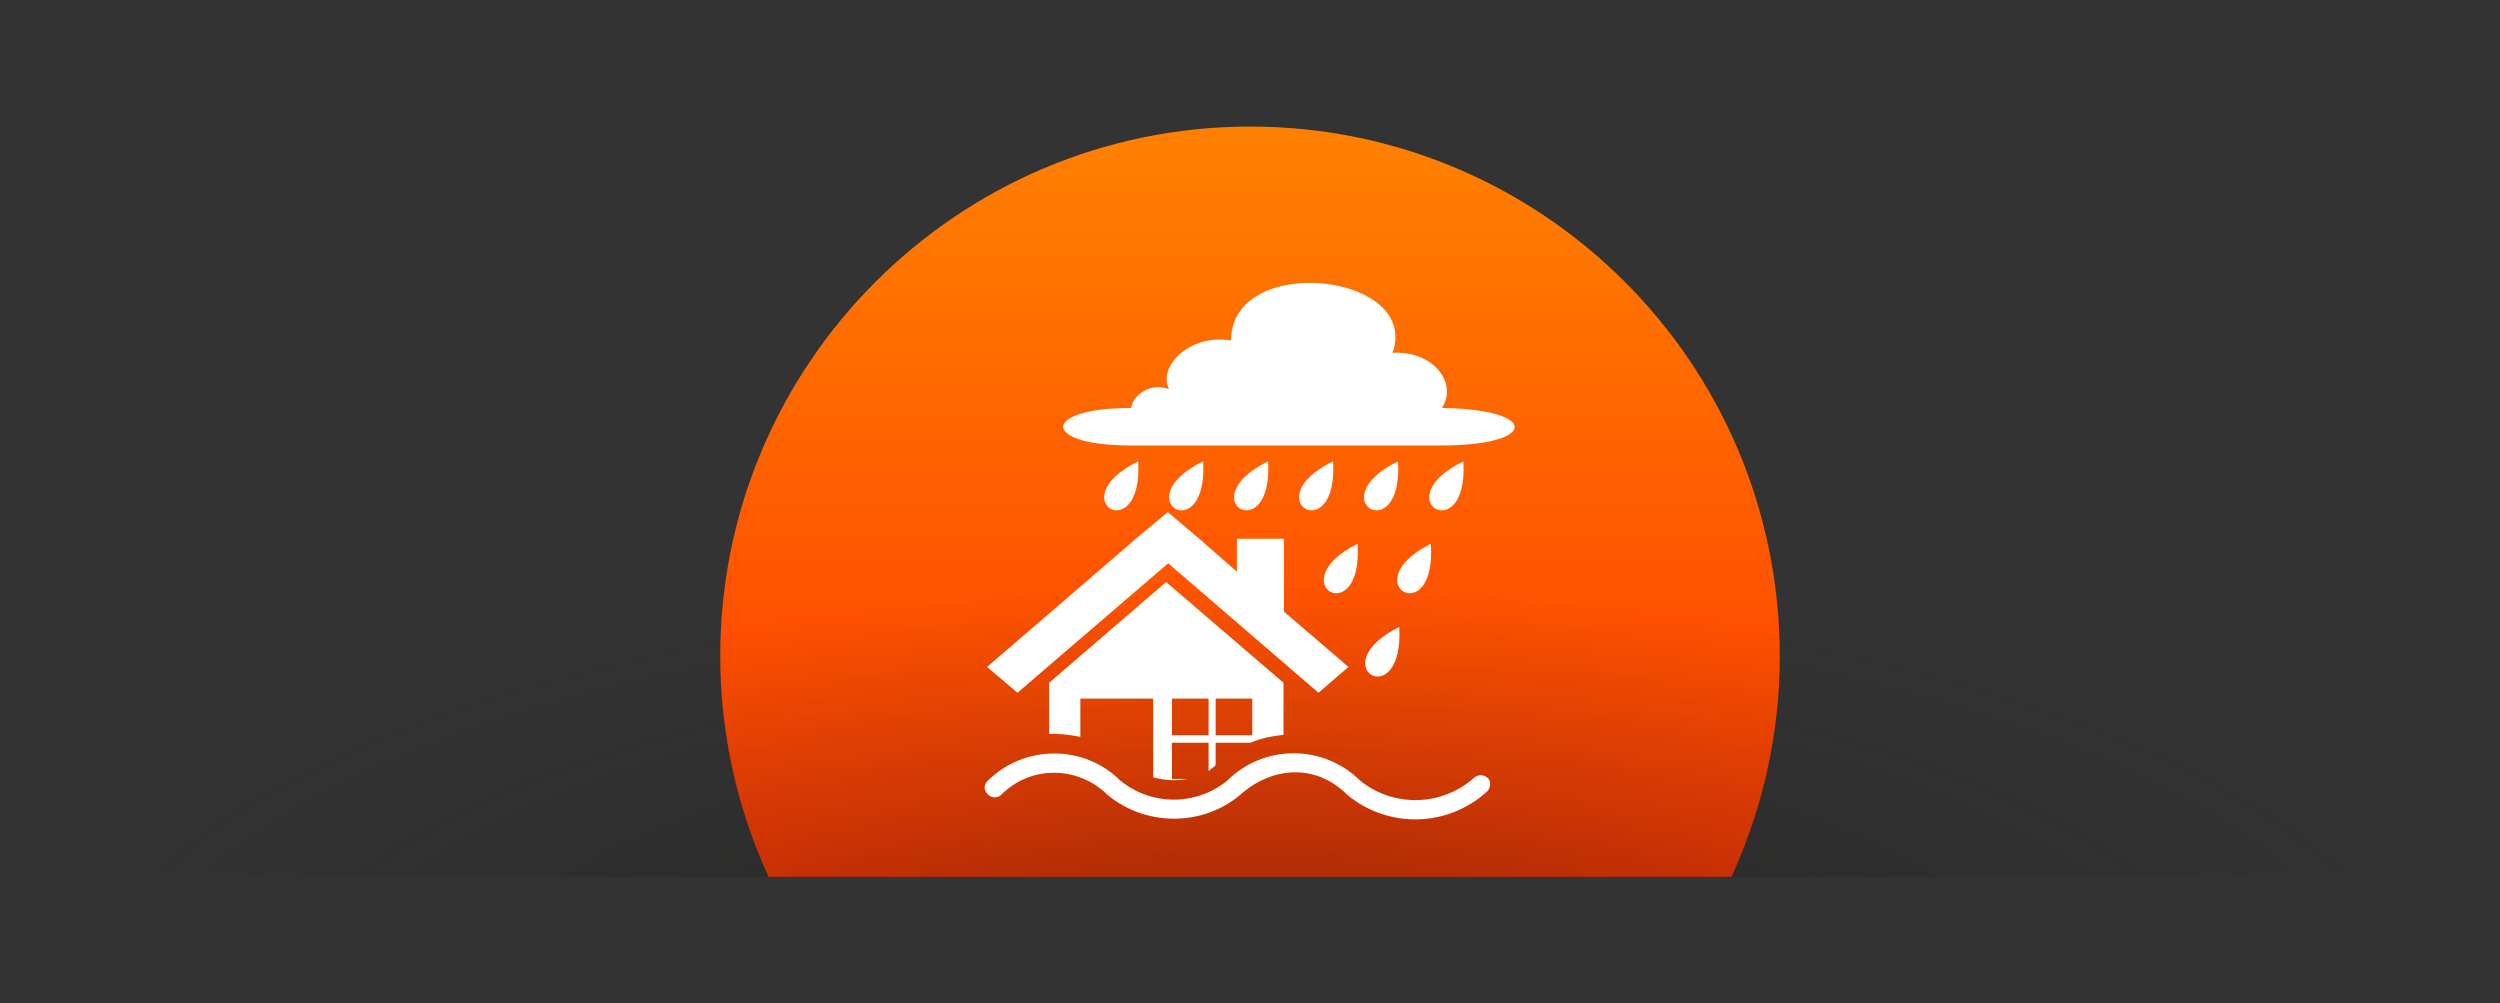<?xml version="1.0" encoding="utf-8"?>
<!-- Generator: Adobe Illustrator 25.0.0, SVG Export Plug-In . SVG Version: 6.00 Build 0)  -->
<svg version="1.1" id="Calque_1" xmlns="http://www.w3.org/2000/svg" xmlns:xlink="http://www.w3.org/1999/xlink" x="0px" y="0px"
	 viewBox="0 0 600.5 241" style="enable-background:new 0 0 600.5 241;" xml:space="preserve">
<rect x="0" y="0" width="600.5" height="241" fill="#333333" stroke="none"/>
<style type="text/css">
	.st0{fill:url(#SVGID_1_);}
	.st1{fill:url(#SVGID_2_);}
	.st2{fill-rule:evenodd;clip-rule:evenodd;fill:#FFFFFF;}
</style>
<desc>Created with Sketch.</desc>
<g>
	<linearGradient id="SVGID_1_" gradientUnits="userSpaceOnUse" x1="300.255" y1="283.972" x2="300.255" y2="34.114">
		<stop  offset="0" style="stop-color:#FF1A00"/>
		<stop  offset="1" style="stop-color:#FF8000"/>
	</linearGradient>
	<path class="st0" d="M415.9,210.6c7.4-16.1,11.6-34.1,11.6-53c0-70.3-57-127.2-127.2-127.2S173,87.4,173,157.6
		c0,18.9,4.2,36.9,11.6,53H415.9z"/>
	
		<radialGradient id="SVGID_2_" cx="-4881.205" cy="-502.194" r="173.63" gradientTransform="matrix(0 -0.615 1.661 0 1134.3 -2754.956)" gradientUnits="userSpaceOnUse">
		<stop  offset="0" style="stop-color:#070907;stop-opacity:0.5"/>
		<stop  offset="0.515" style="stop-color:#151614;stop-opacity:0.242"/>
		<stop  offset="1" style="stop-color:#1D1D1B;stop-opacity:0"/>
	</radialGradient>
	<path class="st1" d="M28.6,210.6h543.3c-39.8-41.3-146.4-70.9-271.6-70.9C175,139.7,68.4,169.3,28.6,210.6z"/>
</g>
<g>
	<path class="st2" d="M281.5,187.1h3.7c-2.7,0.5-5.4,0.4-8.2-0.4v-18.9h-17.5v9.2c-2.4-0.5-5-0.8-7.5-0.7V164l28.1-24.2l28.2,24.2
		v12.5c-2.7,0.3-5.4,0.8-7.9,1.9H292v5.4l-0.3,0.3c-0.4,0.4-0.9,0.7-1.4,1.1v-6.8h-8.8L281.5,187.1L281.5,187.1z M240.5,190.9
		c-2.2,2-5.4-1.2-3.3-3.3c8.8-8.8,23.2-8.8,31.9-0.1c7.5,6.1,18.2,6.1,25.7,0c8.7-8.7,23-8.8,31.9,0c8,6.5,19.7,6.2,27.4-0.7
		c0.9-0.8,2.3-0.8,3.3,0.1c0.8,0.9,0.7,2.4-0.3,3.3c-9.5,8.6-23.8,8.8-33.5,0.7c-7.6-7.6-18.1-6.8-25.8,0.1
		c-9.1,7.6-22.7,7.5-31.8-0.1C259,184,247.7,183.7,240.5,190.9z M237.1,160.2l36.1-31.1l7.3-6.1l7.2,6.1l9.4,8.2v-7.9h11.3v17.5
		l15.5,13.3l-7.2,6.2l-36.1-31.1l-36.2,31.1L237.1,160.2z M326.1,130.6C327.4,151.8,307.2,140.1,326.1,130.6z M336.1,150.6
		C337.3,171.8,317.1,160.1,336.1,150.6z M343.7,130.6C345.1,151.8,324.8,140.1,343.7,130.6z M273.4,110.8
		C274.6,131.8,254.4,120.2,273.4,110.8z M289,110.8C290.2,131.8,270,120.2,289,110.8z M304.6,110.8
		C305.8,131.8,285.6,120.2,304.6,110.8z M320.2,110.8C321.5,131.8,301.2,120.2,320.2,110.8z M335.8,110.8
		C337.1,131.8,316.8,120.2,335.8,110.8z M351.5,110.8C352.8,131.8,332.4,120.2,351.5,110.8z M271.6,98h0.1c0.5-3.5,5.2-6.2,9.1-4.5
		c-2.9-6,5.7-13.4,14.9-11.7c0-21.2,45.6-16.4,38.8,3c0.3-0.1,0.7-0.1,0.9-0.1c9,0,14.7,7.2,11,13.3c23.4,0.3,23.1,9-0.1,9h-74.8
		C250,107,250,98,271.6,98z M300.8,167.8H292v8.8h8.8V167.8z M281.5,167.8h8.8v8.8h-8.8V167.8z"/>
</g>
</svg>
